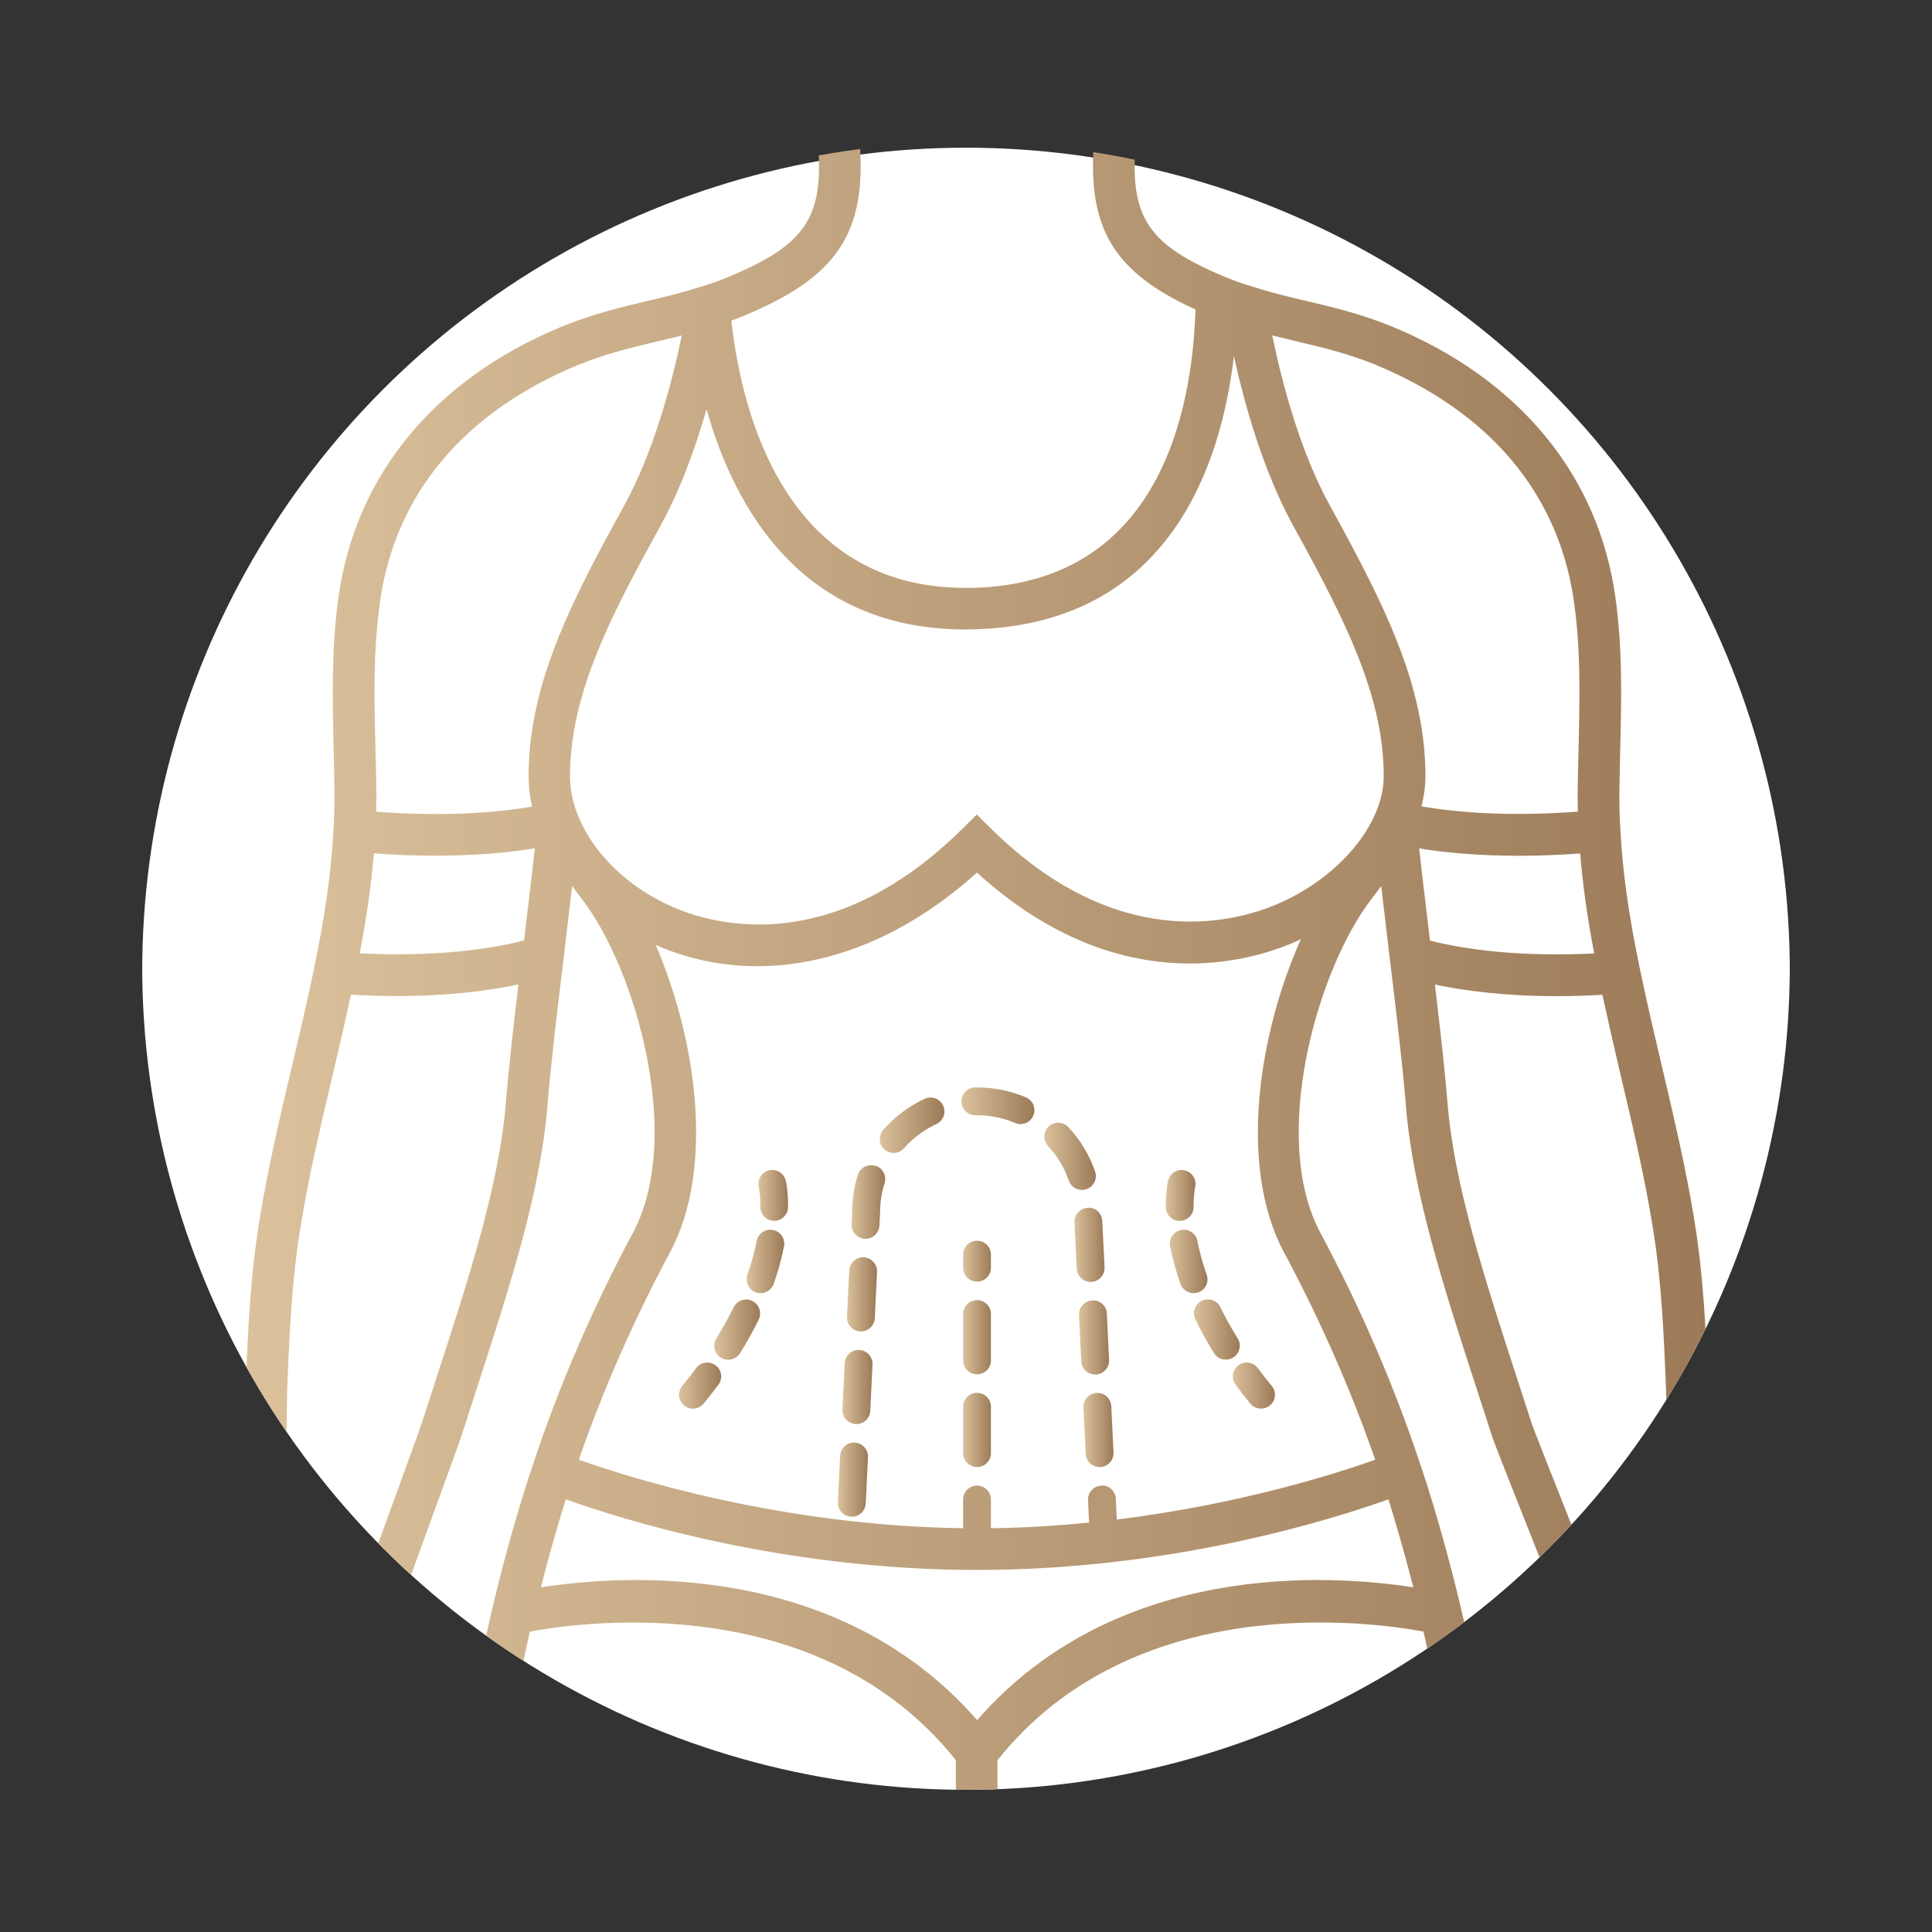 <?xml version="1.0" encoding="UTF-8"?>
<svg id="Warstwa_2" data-name="Warstwa 2" xmlns="http://www.w3.org/2000/svg" xmlns:xlink="http://www.w3.org/1999/xlink" viewBox="0 0 200 200">
  <rect x="0" y="0" width="200" height="200" fill="#333333" stroke="none"/>
  <defs>
    <style>
      .cls-1 {
        fill: url(#Gradient_bez_nazwy_10-14);
      }

      .cls-2 {
        fill: url(#Gradient_bez_nazwy_10-12);
      }

      .cls-3 {
        fill: url(#Gradient_bez_nazwy_10-6);
      }

      .cls-4 {
        fill: url(#Gradient_bez_nazwy_10-15);
      }

      .cls-5 {
        fill: url(#Gradient_bez_nazwy_10-7);
      }

      .cls-6 {
        fill: #fff;
      }

      .cls-7 {
        fill: url(#Gradient_bez_nazwy_10-22);
      }

      .cls-8 {
        fill: none;
      }

      .cls-9 {
        fill: url(#Gradient_bez_nazwy_10-3);
      }

      .cls-10 {
        fill: url(#Gradient_bez_nazwy_10-10);
      }

      .cls-11 {
        fill: url(#Gradient_bez_nazwy_10-13);
      }

      .cls-12 {
        fill: url(#Gradient_bez_nazwy_10-21);
      }

      .cls-13 {
        fill: url(#Gradient_bez_nazwy_10-16);
      }

      .cls-14 {
        fill: url(#Gradient_bez_nazwy_10-11);
      }

      .cls-15 {
        fill: url(#Gradient_bez_nazwy_10-18);
      }

      .cls-16 {
        fill: url(#Gradient_bez_nazwy_10);
      }

      .cls-17 {
        fill: url(#Gradient_bez_nazwy_10-2);
      }

      .cls-18 {
        fill: url(#Gradient_bez_nazwy_10-8);
      }

      .cls-19 {
        fill: url(#Gradient_bez_nazwy_10-4);
      }

      .cls-20 {
        fill: url(#Gradient_bez_nazwy_10-9);
      }

      .cls-21 {
        fill: url(#Gradient_bez_nazwy_10-17);
      }

      .cls-22 {
        fill: url(#Gradient_bez_nazwy_10-19);
      }

      .cls-23 {
        fill: url(#Gradient_bez_nazwy_10-20);
      }

      .cls-24 {
        clip-path: url(#clippath);
      }

      .cls-25 {
        fill: url(#Gradient_bez_nazwy_10-5);
      }
    </style>
    <clipPath id="clippath">
      <circle class="cls-8" cx="100" cy="100" r="85.28"/>
    </clipPath>
    <linearGradient id="Gradient_bez_nazwy_10" data-name="Gradient bez nazwy 10" x1="25.19" y1="100" x2="177.08" y2="100" gradientUnits="userSpaceOnUse">
      <stop offset="0" stop-color="#dbc29c"/>
      <stop offset="1" stop-color="#9c7a57"/>
    </linearGradient>
    <linearGradient id="Gradient_bez_nazwy_10-2" data-name="Gradient bez nazwy 10" x1="78.51" y1="123.75" x2="81.59" y2="123.75" xlink:href="#Gradient_bez_nazwy_10"/>
    <linearGradient id="Gradient_bez_nazwy_10-3" data-name="Gradient bez nazwy 10" x1="73.94" y1="137.64" x2="78.68" y2="137.64" xlink:href="#Gradient_bez_nazwy_10"/>
    <linearGradient id="Gradient_bez_nazwy_10-4" data-name="Gradient bez nazwy 10" x1="77.28" y1="130.59" x2="81.18" y2="130.59" xlink:href="#Gradient_bez_nazwy_10"/>
    <linearGradient id="Gradient_bez_nazwy_10-5" data-name="Gradient bez nazwy 10" x1="70.3" y1="143.43" x2="74.66" y2="143.43" xlink:href="#Gradient_bez_nazwy_10"/>
    <linearGradient id="Gradient_bez_nazwy_10-6" data-name="Gradient bez nazwy 10" x1="120.69" y1="123.74" x2="123.76" y2="123.74" xlink:href="#Gradient_bez_nazwy_10"/>
    <linearGradient id="Gradient_bez_nazwy_10-7" data-name="Gradient bez nazwy 10" x1="123.6" y1="137.64" x2="128.34" y2="137.64" xlink:href="#Gradient_bez_nazwy_10"/>
    <linearGradient id="Gradient_bez_nazwy_10-8" data-name="Gradient bez nazwy 10" x1="121.09" y1="130.59" x2="124.99" y2="130.59" xlink:href="#Gradient_bez_nazwy_10"/>
    <linearGradient id="Gradient_bez_nazwy_10-9" data-name="Gradient bez nazwy 10" x1="127.62" y1="143.43" x2="131.98" y2="143.43" xlink:href="#Gradient_bez_nazwy_10"/>
    <linearGradient id="Gradient_bez_nazwy_10-10" data-name="Gradient bez nazwy 10" x1="108.1" y1="119.7" x2="113.44" y2="119.7" xlink:href="#Gradient_bez_nazwy_10"/>
    <linearGradient id="Gradient_bez_nazwy_10-11" data-name="Gradient bez nazwy 10" x1="112.16" y1="148.04" x2="115.27" y2="148.04" xlink:href="#Gradient_bez_nazwy_10"/>
    <linearGradient id="Gradient_bez_nazwy_10-12" data-name="Gradient bez nazwy 10" x1="99.53" y1="114.46" x2="107.08" y2="114.46" xlink:href="#Gradient_bez_nazwy_10"/>
    <linearGradient id="Gradient_bez_nazwy_10-13" data-name="Gradient bez nazwy 10" x1="111.23" y1="128.86" x2="114.34" y2="128.86" xlink:href="#Gradient_bez_nazwy_10"/>
    <linearGradient id="Gradient_bez_nazwy_10-14" data-name="Gradient bez nazwy 10" x1="87.21" y1="143.59" x2="90.32" y2="143.59" xlink:href="#Gradient_bez_nazwy_10"/>
    <linearGradient id="Gradient_bez_nazwy_10-15" data-name="Gradient bez nazwy 10" x1="88.14" y1="124.44" x2="91.61" y2="124.44" xlink:href="#Gradient_bez_nazwy_10"/>
    <linearGradient id="Gradient_bez_nazwy_10-16" data-name="Gradient bez nazwy 10" x1="91.06" y1="116.49" x2="97.76" y2="116.49" xlink:href="#Gradient_bez_nazwy_10"/>
    <linearGradient id="Gradient_bez_nazwy_10-17" data-name="Gradient bez nazwy 10" x1="87.68" y1="134" x2="90.79" y2="134" xlink:href="#Gradient_bez_nazwy_10"/>
    <linearGradient id="Gradient_bez_nazwy_10-18" data-name="Gradient bez nazwy 10" x1="86.74" y1="153.17" x2="89.85" y2="153.17" xlink:href="#Gradient_bez_nazwy_10"/>
    <linearGradient id="Gradient_bez_nazwy_10-19" data-name="Gradient bez nazwy 10" x1="111.7" y1="138.45" x2="114.81" y2="138.45" xlink:href="#Gradient_bez_nazwy_10"/>
    <linearGradient id="Gradient_bez_nazwy_10-20" data-name="Gradient bez nazwy 10" x1="99.7" y1="148.02" x2="102.58" y2="148.02" xlink:href="#Gradient_bez_nazwy_10"/>
    <linearGradient id="Gradient_bez_nazwy_10-21" data-name="Gradient bez nazwy 10" x1="99.7" y1="130.55" x2="102.58" y2="130.55" xlink:href="#Gradient_bez_nazwy_10"/>
    <linearGradient id="Gradient_bez_nazwy_10-22" data-name="Gradient bez nazwy 10" x1="99.7" y1="138.43" x2="102.58" y2="138.43" xlink:href="#Gradient_bez_nazwy_10"/>
  </defs>
  <g class="cls-24">
    <g>
      <circle class="cls-6" cx="100" cy="100.57" r="85.28"/>
      <g>
        <path class="cls-16" d="M177,153.1c-.05-3.51-.11-7.5-.17-9.3-.23-6.13-.49-11.67-1.4-17.29-.87-5.43-2.16-10.89-3.4-16.17-.78-3.31-1.59-6.73-2.28-10.09-1.15-5.51-1.79-10.07-2.01-14.38-.09-1.44-.12-2.77-.1-4.05.02-1.37.05-2.75.08-4.12.13-5.18.26-10.54-.49-15.83-1.74-12.63-9.92-22.58-23.04-28.03-3.25-1.34-6.14-2.02-8.94-2.68-1.78-.42-3.47-.82-5.25-1.38l-.29-.09-.13-.04-.84-.27h-.01c-.6-.19-1.22-.43-1.88-.7-7.94-3.3-9.85-6.1-9.31-13.62v-.08s-.04-10.22-.04-10.22h-4.31s.04,9.12.04,10.08c-.62,8.85,2.07,13.35,10.53,17.2-.35,10.78-3.86,28.23-22.9,28.81-.3,0-.6.01-.9.01-18.69,0-23.19-18.09-24.25-27.67.43-.16.88-.33,1.34-.52,9.59-3.99,12.62-8.49,11.96-17.83,0-.96.04-10.05.04-10.07h-4.31s-.04,10.13-.04,10.13v.08s0,.08,0,.08c.55,7.51-1.37,10.31-9.3,13.61-.67.28-1.29.51-1.89.71h-.01s-.84.27-.84.27c-.04.01-.09.03-.13.04l-.28.08h0c-1.78.57-3.47.97-5.25,1.39-2.79.66-5.69,1.35-8.94,2.69-13.11,5.44-21.29,15.4-23.03,28.02-.74,5.3-.61,10.66-.49,15.84.03,1.37.07,2.75.08,4.12.02,1.27-.01,2.6-.1,4.06-.22,4.28-.86,8.84-2.01,14.36-.69,3.37-1.5,6.79-2.28,10.1-1.25,5.27-2.53,10.72-3.4,16.15-.91,5.62-1.17,11.16-1.4,17.29-.06,1.69-.12,9.11-.17,15.65-.03,4.42-.06,8.59-.09,9.75l4.31.1c.03-1.19.06-5.18.09-9.81.05-6.19.1-13.9.16-15.52.22-5.99.48-11.39,1.35-16.77.84-5.27,2.11-10.64,3.34-15.84.65-2.74,1.3-5.56,1.91-8.38,1.67.09,3.25.14,4.73.14,5.31,0,9.47-.54,12.61-1.2-.54,4.47-1.05,9.03-1.3,12.22-.7,8.54-3.79,18.07-7.38,29.1-.44,1.35-.89,2.73-1.33,4.11-.19.58-2.13,5.91-4.18,11.54-4.04,11.1-6.71,18.44-6.95,19.3l4.15,1.16c.26-.89,4.07-11.35,6.85-18.99,2.49-6.84,4.03-11.06,4.23-11.69.45-1.39.89-2.75,1.33-4.1,3.67-11.29,6.84-21.05,7.58-30.09.3-3.86,1.01-9.82,1.66-15.15l.48-4.08c.14-1.2.28-2.38.42-3.52.3.41.62.84.96,1.29,5.62,7.22,10.61,24.7,5.34,34.59-4.21,7.86-7.71,15.98-10.39,24.11h0c-.05.16-.22.67-.49,1.48l-.14.43h0c-1.67,5.26-6.1,20.29-6.97,34.67l4.3.26c.41-6.71,1.66-13.68,3.01-19.65,5.8-1.07,30.05-4.29,44.1,13.31v13.02h4.31v-13.02c14.05-17.61,38.31-14.39,44.1-13.31,1.36,5.97,2.6,12.94,3.01,19.65l4.3-.26c-.88-14.38-5.3-29.41-6.97-34.67h0s-.13-.39-.13-.39c-.28-.88-.47-1.42-.51-1.54h0c-2.69-8.13-6.18-16.24-10.38-24.08-5.28-9.9-.28-27.38,5.35-34.62.34-.44.65-.86.95-1.27.13,1.14.28,2.33.42,3.54l.48,4.06c.61,5,1.35,11.25,1.66,15.15.73,9.04,3.9,18.79,7.58,30.08.44,1.35.89,2.72,1.33,4.12.23.7,1.75,4.55,4.22,10.77,2.24,5.64,5.3,13.37,5.55,14.21l4.15-1.17c-.22-.78-1.86-4.95-5.69-14.63-1.84-4.64-3.93-9.9-4.12-10.5-.45-1.39-.9-2.77-1.34-4.12-3.59-11.03-6.68-20.56-7.38-29.09-.25-3.2-.77-7.76-1.3-12.22,3.14.66,7.3,1.2,12.61,1.2,1.49,0,3.07-.04,4.73-.14.61,2.81,1.26,5.63,1.9,8.37,1.23,5.2,2.5,10.58,3.34,15.86.87,5.38,1.12,10.78,1.35,16.77.07,1.76.12,5.71.17,9.2.03,2.04.06,3.88.08,4.93l4.31-.1c-.02-1.05-.05-2.87-.08-4.9ZM142.55,37.83c8.23,3.42,18.46,10.47,20.41,24.63.69,4.95.57,9.9.45,15.13-.03,1.39-.07,2.78-.09,4.16-.01.74,0,1.49.02,2.27-7.11.53-12.47.09-16.19-.54.26-1.04.41-2.09.41-3.13,0-7.83-2.96-15.02-7.4-23.41-.77-1.47-1.59-2.98-2.45-4.53-3.08-5.56-4.96-12.6-6.01-17.69.87.22,1.73.43,2.58.63,2.75.65,5.35,1.27,8.28,2.47ZM99.94,65.16c.35,0,.71,0,1.06-.02,20.16-.61,25.45-17.22,26.73-28.28,1.16,5.26,3.11,12.08,6.19,17.65.85,1.53,1.65,3.01,2.41,4.46,4.15,7.82,6.91,14.46,6.91,21.39,0,5-4.71,10.6-11.21,13.31-4.53,1.89-16.46,4.92-29.39-7.85l-1.52-1.5-1.52,1.5c-13.22,13.06-25.16,10.08-29.67,8.19-6.43-2.69-10.92-8.3-10.92-13.65,0-6.96,2.76-13.59,6.89-21.38.77-1.44,1.58-2.93,2.43-4.47,2.09-3.78,3.65-8.11,4.81-12.16,2.88,10.25,9.85,22.81,26.79,22.81ZM39.31,62.46c1.96-14.16,12.18-21.21,20.41-24.63,2.94-1.21,5.54-1.82,8.29-2.48.84-.2,1.7-.4,2.57-.62-1.01,4.85-2.9,12.07-6.01,17.69-.86,1.55-1.67,3.06-2.46,4.53-4.44,8.37-7.39,15.56-7.39,23.41,0,1.05.13,2.1.36,3.14-3.71.63-9.06,1.06-16.14.53.02-.77.03-1.53.02-2.26-.02-1.39-.05-2.78-.09-4.17-.13-5.24-.25-10.19.45-15.14ZM37.24,98.69c.72-3.79,1.2-7.17,1.46-10.35,2.3.17,4.43.24,6.39.24,4.18,0,7.59-.33,10.28-.76-.23,2.07-.51,4.43-.81,6.91l-.31,2.63c-3.62.91-9.18,1.71-17.01,1.33ZM101.14,178.05c-14.5-16.57-36.67-15.05-45.15-13.73,1.01-3.95,1.96-7.15,2.58-9.11,5.78,2.07,22.37,7.31,42.58,7.31s36.8-5.24,42.58-7.31c.61,1.96,1.57,5.17,2.58,9.11-8.48-1.32-30.65-2.85-45.15,13.73ZM132.92,129.64c3.75,7.01,6.92,14.22,9.44,21.47-3.99,1.42-13.97,4.62-26.75,6.19l-.1-2.14c-.04-.79-.68-1.43-1.51-1.37-.79.04-1.41.71-1.37,1.51l.11,2.32c-3.25.32-6.65.54-10.16.58v-2.97c0-.8-.64-1.44-1.44-1.44s-1.44.64-1.44,1.44v2.97c-18.81-.25-34.51-5.22-39.78-7.09,2.51-7.24,5.68-14.45,9.44-21.47,4.72-8.85,2.63-22.3-1.49-31.83.14.06.28.13.42.19,3.25,1.36,6.66,2.02,10.11,2.02,7.74,0,15.71-3.34,22.73-9.69,14.2,12.91,27.42,9.48,32.57,7.33.33-.14.65-.29.97-.44-4.3,9.57-6.57,23.4-1.75,32.43ZM148.03,97.36l-.31-2.6c-.3-2.48-.58-4.86-.81-6.93,2.69.43,6.1.76,10.28.76,1.96,0,4.1-.07,6.39-.24.26,3.2.73,6.57,1.45,10.35-7.83.38-13.39-.42-17.01-1.33Z"/>
        <path class="cls-17" d="M79.62,121.15c-.77.18-1.25.96-1.07,1.73,0,0,.17.74.16,2.05,0,.8.63,1.44,1.43,1.45h0c.79,0,1.43-.64,1.44-1.43.01-1.67-.21-2.63-.24-2.74-.19-.77-.96-1.23-1.73-1.06Z"/>
        <path class="cls-9" d="M77.87,134.67c-.71-.35-1.58-.05-1.93.66-.52,1.06-1.12,2.15-1.79,3.23-.42.68-.21,1.56.47,1.98.24.15.5.22.76.22.48,0,.95-.24,1.23-.68.72-1.16,1.37-2.33,1.93-3.48.35-.71.05-1.58-.66-1.93Z"/>
        <path class="cls-19" d="M80.02,127.33c-.78-.15-1.54.35-1.69,1.13-.22,1.14-.55,2.31-.96,3.49-.26.75.13,1.57.88,1.84.16.06.32.08.48.08.59,0,1.15-.37,1.36-.96.46-1.31.82-2.62,1.07-3.89.15-.78-.35-1.54-1.13-1.69Z"/>
        <path class="cls-25" d="M74.07,141.33c-.64-.47-1.54-.34-2.01.3-.45.6-.93,1.22-1.44,1.84-.5.62-.41,1.52.2,2.03.27.22.59.32.91.32.42,0,.83-.18,1.12-.53.54-.66,1.04-1.31,1.52-1.95s.34-1.54-.3-2.01Z"/>
        <path class="cls-3" d="M122.13,126.38h0c.8,0,1.44-.65,1.43-1.45,0-1.29.15-2.02.16-2.04.18-.77-.29-1.54-1.06-1.73-.77-.19-1.55.29-1.74,1.06-.03.1-.25,1.07-.24,2.74,0,.79.65,1.43,1.44,1.43Z"/>
        <path class="cls-5" d="M128.12,138.55c-.67-1.08-1.27-2.16-1.79-3.23-.35-.71-1.21-1.01-1.93-.66-.71.35-1.01,1.21-.66,1.93.56,1.15,1.21,2.32,1.93,3.48.27.44.74.68,1.23.68.26,0,.52-.07.76-.22.68-.42.88-1.31.47-1.98Z"/>
        <path class="cls-18" d="M124.91,131.95c-.41-1.18-.74-2.36-.96-3.49-.15-.78-.91-1.29-1.69-1.13-.78.15-1.29.91-1.13,1.69.25,1.27.61,2.58,1.07,3.89.21.59.76.96,1.36.96.16,0,.32-.03.48-.08.75-.26,1.14-1.09.88-1.84Z"/>
        <path class="cls-20" d="M128.2,141.33c-.64.47-.77,1.38-.3,2.01.47.64.98,1.29,1.52,1.95.28.35.7.53,1.12.53.32,0,.64-.11.91-.32.62-.5.71-1.41.2-2.03-.51-.62-.99-1.24-1.44-1.84-.47-.64-1.38-.77-2.01-.3Z"/>
        <path class="cls-10" d="M112.47,123.1c.75-.26,1.15-1.08.89-1.83-.59-1.71-1.52-3.26-2.77-4.59-.54-.58-1.46-.61-2.03-.07-.58.54-.61,1.45-.07,2.03.97,1.04,1.69,2.24,2.15,3.57.21.6.76.97,1.36.97.16,0,.31-.03.47-.08Z"/>
        <path class="cls-14" d="M113.53,144.2c-.79.04-1.41.71-1.37,1.51l.23,4.79c.04.77.67,1.37,1.44,1.37.02,0,.05,0,.07,0,.79-.04,1.41-.71,1.37-1.51l-.23-4.79c-.04-.79-.7-1.43-1.51-1.37Z"/>
        <path class="cls-2" d="M106.21,113.6c-1.6-.68-3.31-1.03-5.07-1.03h-.19c-.8.01-1.43.67-1.42,1.46.01.79.65,1.42,1.44,1.42h.17c1.37,0,2.69.27,3.94.8.18.08.38.12.56.12.56,0,1.09-.33,1.33-.88.31-.73-.03-1.58-.76-1.89Z"/>
        <path class="cls-11" d="M112.9,132.7s.05,0,.07,0c.79-.04,1.41-.71,1.37-1.51l-.23-4.79c-.04-.79-.68-1.44-1.51-1.37-.79.04-1.41.71-1.37,1.51l.23,4.79c.04.77.67,1.37,1.44,1.37Z"/>
        <path class="cls-1" d="M88.95,139.75c-.79-.05-1.47.57-1.51,1.37l-.23,4.79c-.04.79.57,1.47,1.37,1.51.02,0,.05,0,.07,0,.76,0,1.4-.6,1.44-1.37l.23-4.79c.04-.79-.57-1.47-1.37-1.51Z"/>
        <path class="cls-4" d="M90.6,120.69c-.77-.24-1.57.19-1.8.94-.39,1.24-.59,2.54-.58,3.79l-.06,1.31c-.04.79.57,1.47,1.37,1.51.02,0,.05,0,.07,0,.76,0,1.4-.6,1.44-1.37l.07-1.39c0-1.02.15-2.03.46-3,.24-.76-.19-1.57-.94-1.8Z"/>
        <path class="cls-13" d="M95.72,113.75c-1.65.76-3.09,1.84-4.29,3.21-.52.6-.47,1.51.13,2.03.27.24.61.36.95.36.4,0,.8-.17,1.08-.49.93-1.06,2.06-1.9,3.34-2.5.72-.33,1.04-1.19.7-1.91-.33-.72-1.19-1.04-1.91-.7Z"/>
        <path class="cls-21" d="M89.42,130.16c-.79-.05-1.47.57-1.51,1.37l-.23,4.79c-.04.79.57,1.47,1.37,1.51.02,0,.05,0,.07,0,.76,0,1.4-.6,1.44-1.37l.23-4.79c.04-.79-.57-1.47-1.37-1.51Z"/>
        <path class="cls-15" d="M88.48,149.34c-.79-.06-1.47.57-1.51,1.37l-.23,4.79c-.04.79.57,1.47,1.37,1.51.02,0,.05,0,.07,0,.76,0,1.4-.6,1.44-1.37l.23-4.79c.04-.79-.57-1.47-1.37-1.51Z"/>
        <path class="cls-22" d="M113.37,142.29s.05,0,.07,0c.79-.04,1.41-.71,1.37-1.51l-.23-4.79c-.04-.79-.69-1.44-1.51-1.37-.79.04-1.41.71-1.37,1.51l.23,4.79c.04.77.67,1.37,1.44,1.37Z"/>
        <path class="cls-23" d="M101.14,144.19c-.8,0-1.44.64-1.44,1.44v4.8c0,.8.64,1.44,1.44,1.44s1.44-.64,1.44-1.44v-4.8c0-.8-.64-1.44-1.44-1.44Z"/>
        <path class="cls-12" d="M101.14,128.44c-.8,0-1.44.64-1.44,1.44v1.35c0,.8.64,1.44,1.44,1.44s1.44-.64,1.44-1.44v-1.35c0-.8-.64-1.44-1.44-1.44Z"/>
        <path class="cls-7" d="M101.14,134.59c-.8,0-1.44.64-1.44,1.44v4.8c0,.8.64,1.44,1.44,1.44s1.44-.64,1.44-1.44v-4.8c0-.8-.64-1.44-1.44-1.44Z"/>
      </g>
    </g>
  </g>
</svg>